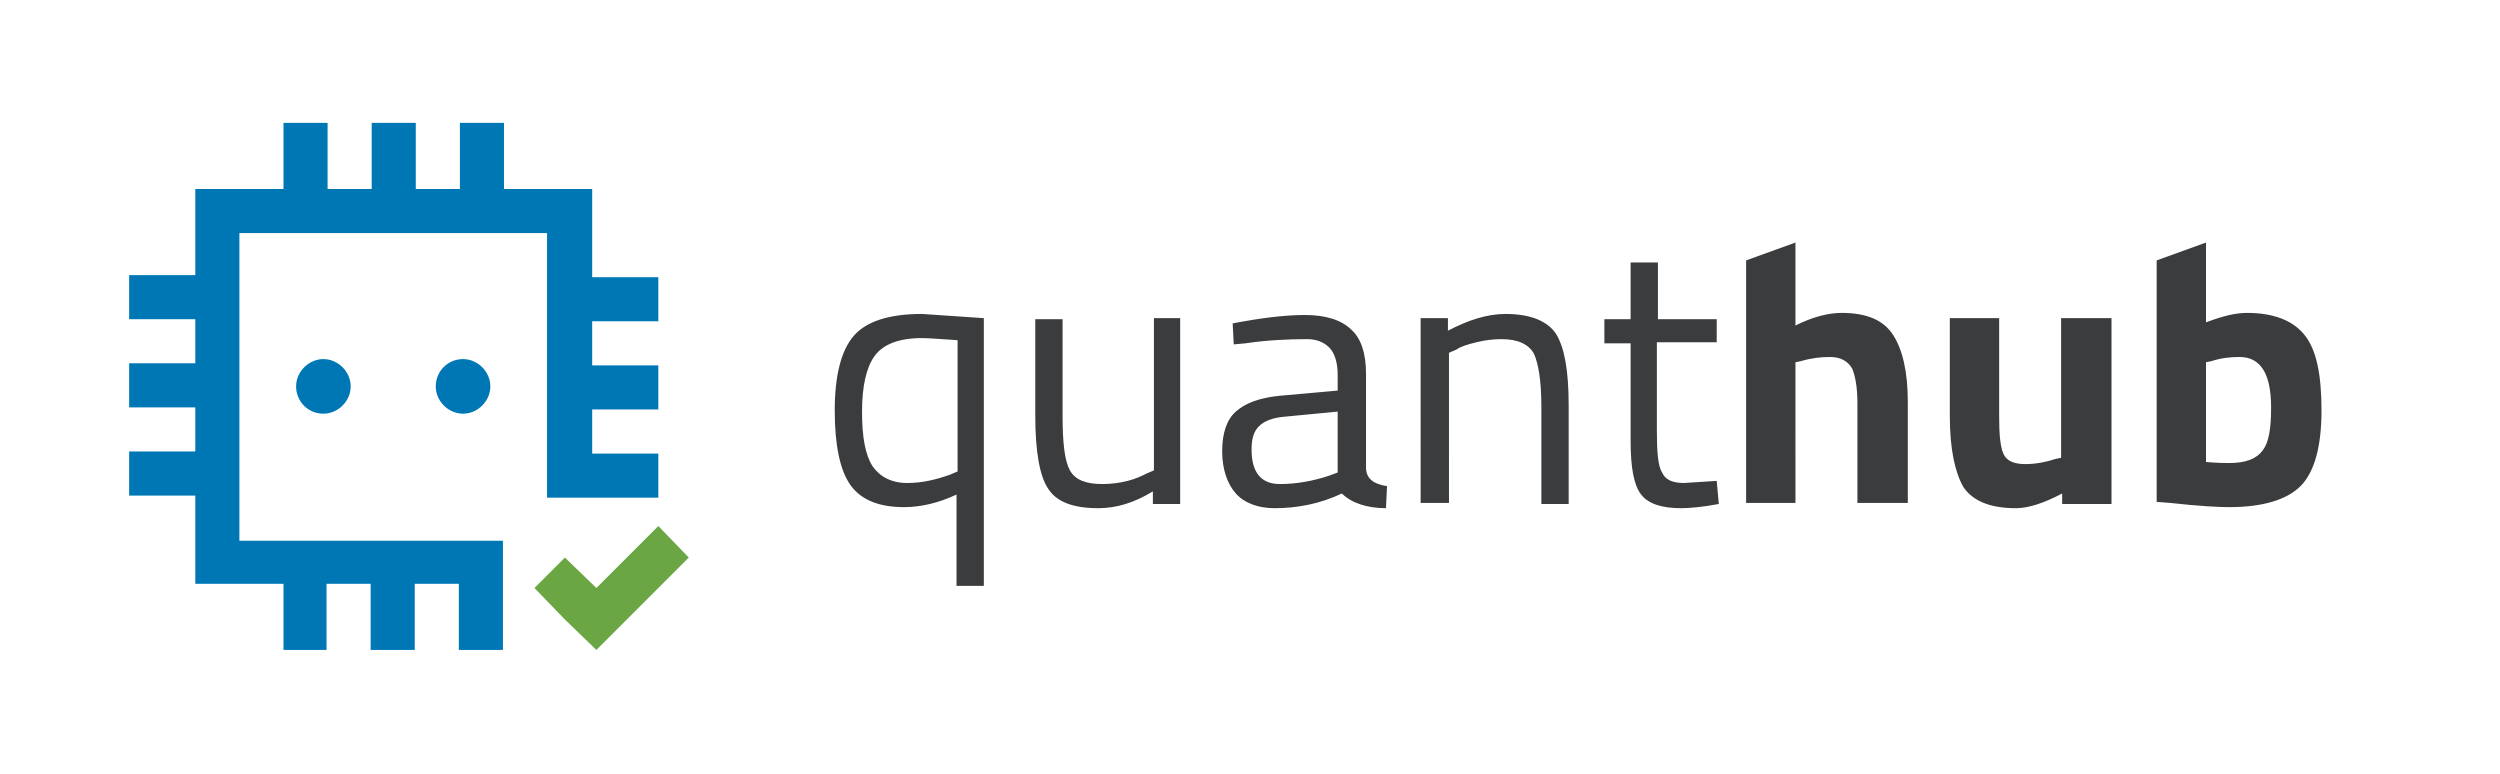 <?xml version="1.0" encoding="utf-8"?>
<!-- Generator: Adobe Illustrator 28.3.0, SVG Export Plug-In . SVG Version: 6.00 Build 0)  -->
<svg version="1.1" id="Layer_1" xmlns="http://www.w3.org/2000/svg" xmlns:xlink="http://www.w3.org/1999/xlink" x="0px" y="0px"
	 viewBox="0 0 238.1 73.7" style="enable-background:new 0 0 238.1 73.7;" xml:space="preserve">
<style type="text/css">
	.Arched_x0020_Green{fill:url(#SVGID_1_);stroke:#FFFFFF;stroke-width:0.25;stroke-miterlimit:1;}
	.st0{fill:#0077B5;}
	.st1{fill-rule:evenodd;clip-rule:evenodd;fill:#6AA643;}
	.st2{fill:#3A3C3E;}
	.st3{fill:#010101;}
	.st4{fill-rule:evenodd;clip-rule:evenodd;fill:#010101;}
	.st5{fill:#FFFFFF;}
	.st6{fill-rule:evenodd;clip-rule:evenodd;fill:#FFFFFF;}
	.st7{fill-rule:evenodd;clip-rule:evenodd;fill:#F6871F;}
	.st8{fill:#1E9DD8;}
</style>
<linearGradient id="SVGID_1_" gradientUnits="userSpaceOnUse" x1="118.888" y1="-360" x2="119.595" y2="-360.707">
	<stop  offset="0" style="stop-color:#20AB4B"/>
	<stop  offset="0.983" style="stop-color:#1D361D"/>
</linearGradient>
<path class="st0" d="M27,18v-6.3h4.2V18h4.2v-6.3h4.2V18h4.2v-6.3h4.2V18h8.4v8.4h6.3v4.2h-6.3v4.2h6.3v4.2h-6.3v4.2h6.3v4.2H52.1
	V22.2H22.8v29.3l25.1,0v4.6v5.8h-4.2v-6.3h-4.2v6.3h-4.2v-6.3h-4.2v6.3H27v-6.3h-8.4v-8.4h-6.3v-4.2h6.3v-4.2h-6.3v-4.2h6.3v-4.2
	h-6.3v-4.2h6.3V18H27z M30.8,34.2c1.4,0,2.6,1.2,2.6,2.6c0,1.4-1.2,2.6-2.6,2.6c-1.5,0-2.6-1.2-2.6-2.6
	C28.2,35.4,29.4,34.2,30.8,34.2L30.8,34.2z M44.1,34.2c-1.5,0-2.6,1.2-2.6,2.6c0,1.4,1.2,2.6,2.6,2.6c1.4,0,2.6-1.2,2.6-2.6
	C46.7,35.4,45.5,34.2,44.1,34.2L44.1,34.2z"/>
<polygon class="st1" points="50.9,56 53.8,53.1 56.8,56 62.7,50.1 65.6,53.1 59.7,59 56.8,61.9 53.8,59 "/>
<path class="st2" d="M86.1,48.3c-2.4,0-4.1-0.7-5.1-2.1c-1-1.4-1.5-3.8-1.5-7.1c0-3.3,0.6-5.7,1.8-7.1c1.2-1.4,3.4-2.1,6.5-2.1
	l5.9,0.4v25.5h-2.6v-8.7C89.4,47.9,87.7,48.3,86.1,48.3L86.1,48.3z M87.8,32.2c-2.2,0-3.7,0.6-4.5,1.7c-0.8,1.1-1.2,2.9-1.2,5.3
	c0,2.4,0.3,4.1,1,5.2c0.7,1,1.8,1.6,3.3,1.6c1.4,0,2.7-0.3,4.1-0.8l0.7-0.3V32.4C89.6,32.3,88.5,32.2,87.8,32.2L87.8,32.2z
	 M109.8,30.3h2.6v17.7h-2.6v-1.2c-1.8,1.1-3.5,1.6-5.2,1.6c-2.4,0-4-0.6-4.8-1.9c-0.8-1.2-1.2-3.6-1.2-6.9v-9.2h2.6v9.2
	c0,2.6,0.2,4.3,0.7,5.2c0.5,0.9,1.5,1.3,3.1,1.3c0.8,0,1.6-0.1,2.4-0.3c0.8-0.2,1.4-0.5,1.8-0.7l0.7-0.3V30.3z M130.1,35.6v9.1
	c0.1,0.9,0.7,1.4,2,1.6l-0.1,2.1c-1.8,0-3.3-0.5-4.2-1.4c-2.1,1-4.3,1.4-6.4,1.4c-1.6,0-2.9-0.5-3.7-1.4c-0.8-0.9-1.3-2.3-1.3-4
	c0-1.7,0.4-3,1.3-3.8c0.9-0.8,2.2-1.3,4.1-1.5l5.6-0.5v-1.5c0-1.2-0.3-2.1-0.8-2.6c-0.5-0.5-1.2-0.8-2.1-0.8c-1.9,0-3.9,0.1-5.9,0.4
	l-1.1,0.1l-0.1-2c2.6-0.5,4.9-0.8,6.9-0.8c2,0,3.5,0.5,4.4,1.4C129.6,32.2,130.1,33.6,130.1,35.6L130.1,35.6z M119.2,42.8
	c0,2.2,0.9,3.3,2.7,3.3c1.6,0,3.2-0.3,4.7-0.8l0.8-0.3v-5.8l-5.2,0.5c-1,0.1-1.8,0.4-2.3,0.9C119.4,41.1,119.2,41.8,119.2,42.8
	L119.2,42.8z M138,47.9h-2.7V30.3h2.6v1.2c1.9-1,3.7-1.6,5.5-1.6c2.4,0,4,0.7,4.8,1.9c0.8,1.3,1.2,3.5,1.2,6.8v9.4h-2.6v-9.3
	c0-2.5-0.3-4.1-0.7-5c-0.5-0.9-1.5-1.4-3.1-1.4c-0.8,0-1.6,0.1-2.4,0.3c-0.8,0.2-1.5,0.4-1.9,0.7l-0.7,0.3V47.9z M163.4,32.6h-5.6
	V41c0,2,0.1,3.4,0.5,4c0.3,0.7,1,1,2.1,1l3.1-0.2l0.2,2.2c-1.6,0.3-2.8,0.4-3.6,0.4c-1.8,0-3.1-0.4-3.8-1.3c-0.7-0.9-1-2.6-1-5.1
	v-9.3h-2.5v-2.3h2.5v-5.4h2.6v5.4h5.6V32.6z M171,47.9h-4.7V24.8l4.7-1.7v7.9c1.6-0.8,3.1-1.2,4.4-1.2c2.4,0,4,0.7,4.9,2.1
	c0.9,1.4,1.4,3.5,1.4,6.4v9.6h-4.8v-9.5c0-1.5-0.2-2.6-0.5-3.3c-0.4-0.7-1.1-1.1-2.1-1.1c-0.9,0-1.8,0.1-2.8,0.4l-0.5,0.1V47.9z
	 M196.3,30.3h4.8v17.7h-4.7v-1c-1.7,0.9-3.2,1.4-4.4,1.4c-2.5,0-4.1-0.7-5-2c-0.8-1.4-1.3-3.6-1.3-6.8v-9.3h4.7v9.3
	c0,1.8,0.1,2.9,0.4,3.6c0.3,0.7,1,1,2.1,1c1,0,2-0.2,2.9-0.5l0.5-0.1V30.3z M214,29.8c2.5,0,4.3,0.7,5.4,2c1.2,1.4,1.7,3.8,1.7,7.3
	c0,3.5-0.7,5.9-2,7.2c-1.3,1.3-3.6,2-6.8,2c-1,0-2.9-0.1-5.6-0.4l-1.3-0.1v-23l4.7-1.7v7.6C211.7,30.1,212.9,29.8,214,29.8L214,29.8
	z M212.3,44.1c1.6,0,2.6-0.4,3.2-1.2c0.6-0.8,0.8-2.1,0.8-4.1c0-3.2-1-4.8-3-4.8c-0.9,0-1.8,0.1-2.7,0.4l-0.5,0.1V44
	C211.2,44.1,212,44.1,212.3,44.1L212.3,44.1z"/>
</svg>
